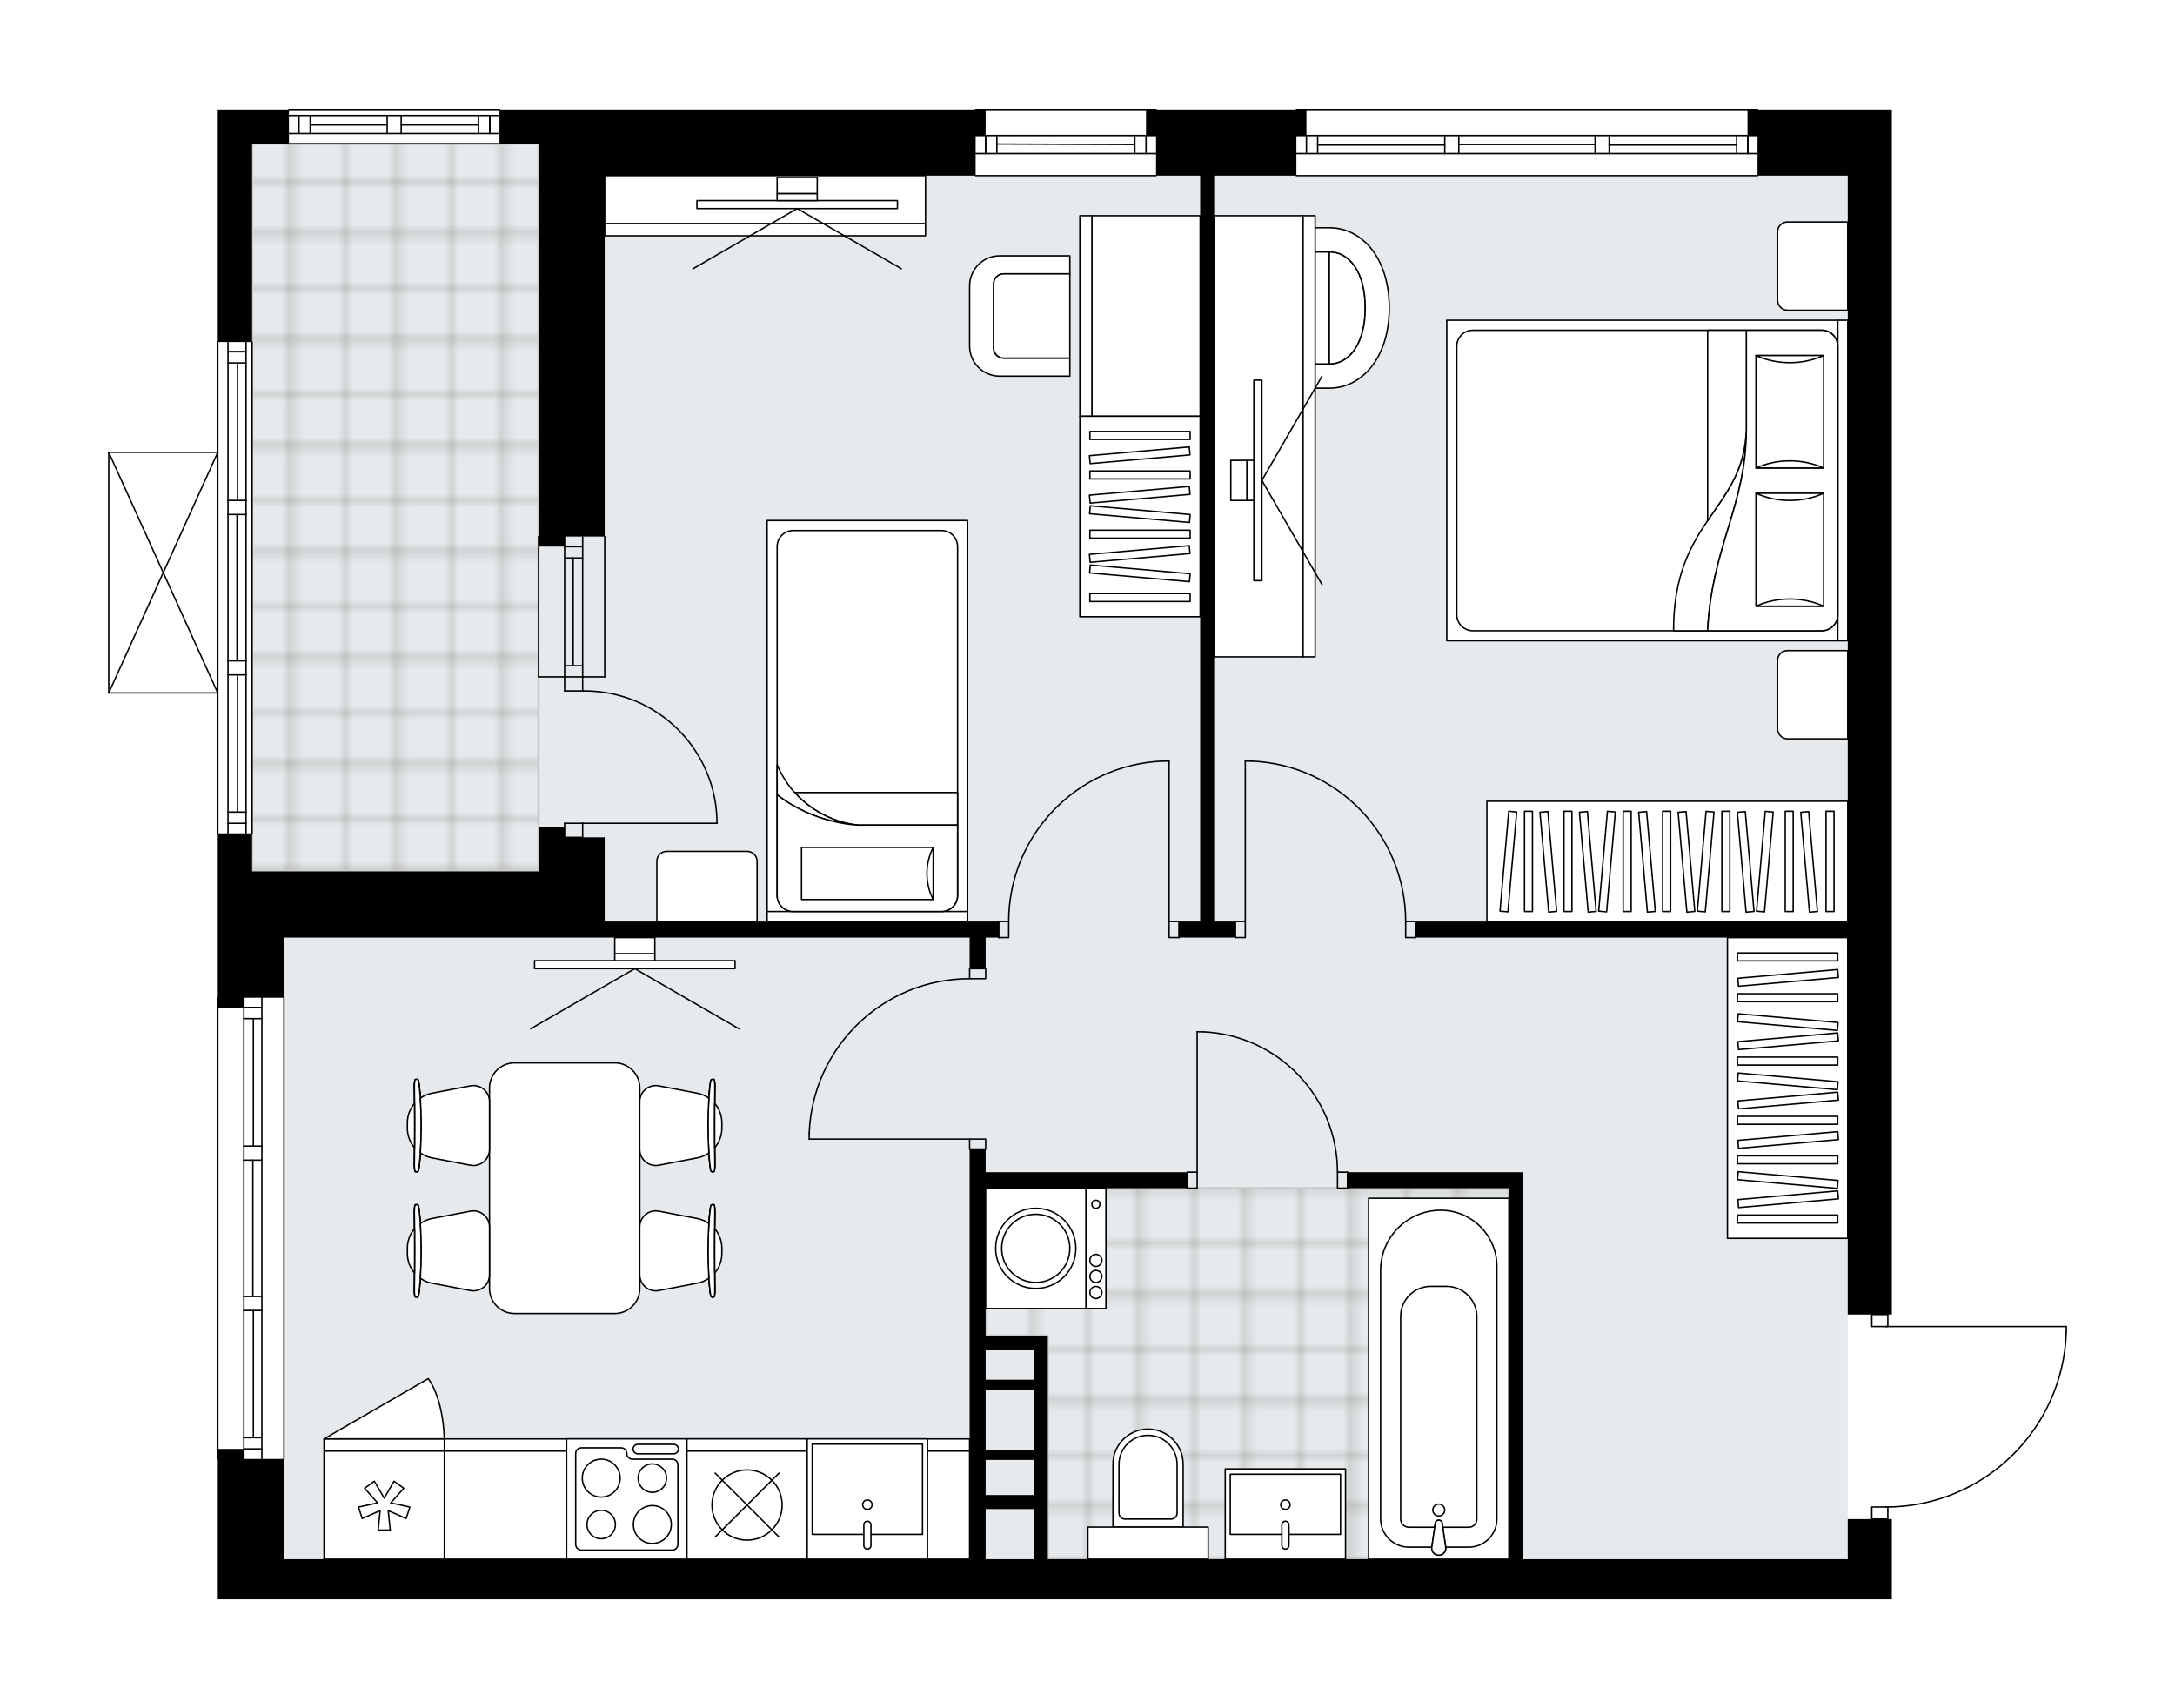 <svg xmlns="http://www.w3.org/2000/svg" xmlns:xlink="http://www.w3.org/1999/xlink" height="1570.42px" id="Layer_1" style="enable-background:new 0 0 2000 1570.42;" version="1.1" viewBox="0 0 2000 1570.42" width="2000px" x="0px" y="0px" xml:space="preserve">
<style type="text/css">
	.st0{fill:none;}
	.st1{opacity:0.25;fill:none;stroke:#12100B;stroke-width:0.4;stroke-miterlimit:10;}
	.st2{fill:#FFFFFF;}
	.st3{fill:#E7EAEC;}
	.st4{fill:url(#SVGID_1_);stroke:#C8C8C8;stroke-width:2;stroke-linecap:round;stroke-linejoin:round;stroke-miterlimit:10;}
	
		.st5{fill:url(#SVGID_00000022534399033408242380000008728866702738778264_);stroke:#C8C8C8;stroke-width:2;stroke-linecap:round;stroke-linejoin:round;stroke-miterlimit:10;}
	.st6{fill:none;stroke:#000000;stroke-width:1.3;stroke-linecap:round;stroke-linejoin:round;stroke-miterlimit:10;}
	.st7{fill:#FFFFFF;stroke:#000000;stroke-width:1.3;stroke-linecap:round;stroke-linejoin:round;stroke-miterlimit:10;}
	.st8{fill:none;stroke:#000000;stroke-width:1.3;stroke-linecap:round;stroke-linejoin:round;}
	.st9{fill:none;stroke:#000000;stroke-width:1.3;stroke-linecap:round;stroke-linejoin:round;stroke-dasharray:9.954,9.954;}
	.st10{font-family:'Arial-BoldMT';}
	.st11{font-size:96.626px;}
	.st12{font-size:81.761px;}
	.st13{font-family:'ArialMT';}
	.st14{font-size:40px;}
</style>
<pattern height="14.57" id="New_Pattern_Swatch_2" patternUnits="userSpaceOnUse" style="overflow:visible;" viewBox="7.49 -22.06 14.57 14.57" width="14.57" x="-2161.79" y="-3784.13">
	<g>
		<rect class="st0" height="14.57" width="14.57" x="7.49" y="-22.06" />
		<g>
			<rect class="st1" height="7.29" width="7.29" x="14.77" y="-7.49" />
		</g>
		<g>
			<rect class="st1" height="7.29" width="7.29" x="0.2" y="-7.49" />
		</g>
		<g>
			<rect class="st1" height="7.29" width="7.29" x="22.06" y="-14.77" />
		</g>
		<g>
			<rect class="st1" height="7.29" width="7.29" x="7.49" y="-14.77" />
			<rect class="st1" height="7.29" width="7.29" x="14.77" y="-22.06" />
		</g>
		<g>
			<rect class="st1" height="7.29" width="7.29" x="0.2" y="-22.06" />
		</g>
		<g>
			<rect class="st1" height="7.29" width="7.29" x="22.06" y="-29.35" />
		</g>
		<g>
			<rect class="st1" height="7.29" width="7.29" x="7.49" y="-29.35" />
		</g>
	</g>
</pattern>
<path class="st2" d="M1900.65,1219.69v4.83c0,0,0,0.01,0,0.01  c0,0,0,0,0,0.01c-1.29,43.56-19.22,84.28-50.49,114.64c-30.67,29.78-70.91,46.42-113.57,47.05v10.44h3.04v73.74h-40.56H1404.1  H851.03H556.06H261.09h-36.87h-23.97v-128.4c-0.36,0-0.65-0.29-0.65-0.65V917.35c0-0.36,0.29-0.65,0.65-0.65V801.2v-34.38  c-0.36,0-0.65-0.29-0.65-0.65v-128.4H100c-0.09,0-0.18-0.02-0.26-0.06c0,0,0,0-0.01,0c-0.02-0.01-0.04-0.03-0.06-0.04  c-0.05-0.03-0.1-0.06-0.14-0.1c-0.03-0.03-0.04-0.06-0.07-0.1c-0.02-0.04-0.05-0.07-0.07-0.11c-0.02-0.04-0.02-0.09-0.03-0.14  c-0.01-0.03-0.02-0.06-0.02-0.1V415.9c0-0.04,0.01-0.07,0.02-0.1c0.01-0.05,0.01-0.1,0.03-0.14c0.02-0.04,0.04-0.07,0.07-0.11  c0.02-0.03,0.04-0.07,0.07-0.1c0.04-0.04,0.09-0.07,0.14-0.1c0.02-0.01,0.04-0.03,0.06-0.04c0,0,0,0,0.01,0  c0.03-0.02,0.07-0.02,0.11-0.03c0.05-0.01,0.1-0.03,0.15-0.03c0,0,0,0,0,0h99.6V314.5c0-0.36,0.29-0.65,0.65-0.65v-213.2h31.53  h33.27c0-0.36,0.29-0.65,0.65-0.65h193.57c0.36,0,0.65,0.29,0.65,0.65h35.3h401.25c0-0.36,0.29-0.65,0.65-0.65h165.92  c0.36,0,0.65,0.29,0.65,0.65h127.75c0-0.36,0.29-0.65,0.65-0.65h424.02c0.36,0,0.65,0.29,0.65,0.65h122.87v23.97v36.87v294.97  v658.15v94.02h-3.04v10.41H1900C1900.36,1219.04,1900.65,1219.33,1900.65,1219.69z" id="background" />
<g id="floor">
	<polygon class="st3" points="1699.07,1433.55 1699.07,161.49 495.22,161.49 495.22,132.18 231.78,132.18 231.78,801.2    261.09,801.2 261.09,1433.55  " />
	<pattern id="SVGID_1_" patternTransform="matrix(6.504 0 0 6.504 31207.127 13608.837)" xlink:href="#New_Pattern_Swatch_2">
	</pattern>
	<polygon class="st4" points="231.78,801.2 231.78,132.17 495.22,132.17 495.22,801.2  " />
	
		<pattern id="SVGID_00000118380367357505473270000005672354819217053605_" patternTransform="matrix(6.504 0 0 6.504 31207.127 13608.837)" xlink:href="#New_Pattern_Swatch_2">
	</pattern>
	
		<polygon points="   1387.51,1092.49 906.34,1092.49 906.34,1227.99 963.49,1227.99 963.49,1433.55 1387.51,1433.55  " style="fill:url(#SVGID_00000118380367357505473270000005672354819217053605_);stroke:#C8C8C8;stroke-width:2;stroke-linecap:round;stroke-linejoin:round;stroke-miterlimit:10;" />
	<g id="LINE_00000090276340524406695440000017365158439171974553_">
		<line class="st6" x1="897.12" x2="1063.04" y1="100.65" y2="100.65" />
	</g>
	<g id="LINE_00000113315637239445439170000015494235512529990837_">
		<line class="st6" x1="1063.04" x2="897.12" y1="141.21" y2="141.21" />
	</g>
	<g id="LINE_00000158744060968018766190000005549236709685356199_">
		<line class="st6" x1="906.34" x2="906.34" y1="124.62" y2="141.21" />
	</g>
	<g id="LINE_00000068677258779705840730000007083920371147495814_">
		<line class="st6" x1="1053.82" x2="1053.82" y1="124.62" y2="141.21" />
	</g>
	<g id="LINE_00000062185113905582672450000010335120098344798899_">
		<line class="st6" x1="1063.04" x2="897.12" y1="124.62" y2="124.62" />
	</g>
	<g id="LINE_00000036239456568929569600000018267248646862378157_">
		<line class="st6" x1="1043.5" x2="916.66" y1="132.91" y2="132.45" />
	</g>
	<g id="LINE_00000160912719972602373060000000378916024292270001_">
		<line class="st6" x1="1043.5" x2="1043.5" y1="141.21" y2="124.62" />
	</g>
	<g id="LINE_00000043451529298458246140000004226541547672143782_">
		<line class="st6" x1="906.34" x2="906.34" y1="124.62" y2="141.21" />
	</g>
	<g id="LINE_00000059990322467434364510000006702593975816324016_">
		<line class="st6" x1="916.66" x2="916.66" y1="141.21" y2="124.62" />
	</g>
	<g id="LINE_00000017512844862205079730000005257791359994041271_">
		<line class="st6" x1="1063.04" x2="897.12" y1="161.49" y2="161.49" />
	</g>
	<g id="LINE_00000049942041642699510880000009081089387180181180_">
		<line class="st6" x1="231.78" x2="231.78" y1="314.5" y2="766.18" />
	</g>
	<g id="LINE_00000038406696110897163360000012122432341266431626_">
		<line class="st6" x1="226.25" x2="209.66" y1="323.39" y2="323.39" />
	</g>
	<g id="LINE_00000149360467131703604220000002101694051837758359_">
		<line class="st6" x1="226.25" x2="209.66" y1="756.96" y2="756.96" />
	</g>
	<g id="LINE_00000111882836809611196150000007830712978032084365_">
		<line class="st6" x1="218.41" x2="218.41" y1="460.14" y2="333.72" />
	</g>
	<g id="LINE_00000140731823144911434110000004300368438752270519_">
		<line class="st6" x1="218.41" x2="218.41" y1="746.63" y2="620.53" />
	</g>
	<g id="LINE_00000023255519893790462530000015853832616955111051_">
		<line class="st6" x1="209.66" x2="226.25" y1="746.63" y2="746.63" />
	</g>
	<g id="LINE_00000096041636834566913380000012239644441989044390_">
		<line class="st6" x1="226.25" x2="209.66" y1="323.39" y2="323.39" />
	</g>
	<g id="LINE_00000076564807017446641740000017241420703041807533_">
		<line class="st6" x1="209.66" x2="226.25" y1="333.72" y2="333.72" />
	</g>
	<g id="LINE_00000005962174908211000750000015545334734651612041_">
		<line class="st6" x1="226.25" x2="209.66" y1="473.05" y2="473.05" />
	</g>
	<g id="LINE_00000055701920460081232630000018040917729502525080_">
		<line class="st6" x1="209.66" x2="209.66" y1="473.05" y2="460.14" />
	</g>
	<g id="LINE_00000130637158235827288430000013381149491187905195_">
		<line class="st6" x1="209.66" x2="226.25" y1="460.14" y2="460.14" />
	</g>
	<g id="LINE_00000072268408472973178170000001398924421686089103_">
		<line class="st6" x1="226.25" x2="226.25" y1="460.14" y2="473.05" />
	</g>
	<g id="LINE_00000107557149099862880710000003832334082153197700_">
		<line class="st6" x1="200.25" x2="200.25" y1="766.18" y2="314.5" />
	</g>
	<g id="LINE_00000168809042238043604890000015428613668219132051_">
		<line class="st6" x1="226.25" x2="209.66" y1="620.53" y2="620.53" />
	</g>
	<g id="LINE_00000116212561271568536140000001398197041425997741_">
		<line class="st6" x1="209.66" x2="209.66" y1="620.53" y2="607.63" />
	</g>
	<g id="LINE_00000003809439610724160750000011652351773950496436_">
		<line class="st6" x1="209.66" x2="226.25" y1="607.63" y2="607.63" />
	</g>
	<g id="LINE_00000048478659525248394700000009724435044745145255_">
		<line class="st6" x1="226.25" x2="226.25" y1="607.63" y2="620.53" />
	</g>
	<g id="LINE_00000105406253678064699170000008381807424756102299_">
		<line class="st6" x1="217.95" x2="217.95" y1="607.63" y2="473.05" />
	</g>
	<g id="LWPOLYLINE_00000111166904058781769570000017882644170366279827_">
		<line class="st6" x1="226.25" x2="226.25" y1="620.53" y2="766.18" />
	</g>
	<g id="LWPOLYLINE_00000021824541108347289580000014611316724557397164_">
		<line class="st6" x1="226.25" x2="226.25" y1="607.63" y2="473.05" />
	</g>
	<g id="LWPOLYLINE_00000010307456090021356240000011751613020769543836_">
		<line class="st6" x1="226.25" x2="226.25" y1="460.14" y2="314.5" />
	</g>
	<g id="LWPOLYLINE_00000165938170298374907140000014198156882964827556_">
		<line class="st6" x1="209.66" x2="209.66" y1="620.53" y2="766.18" />
	</g>
	<g id="LWPOLYLINE_00000056422697144156278800000009991817583344705174_">
		<line class="st6" x1="209.66" x2="209.66" y1="607.63" y2="473.05" />
	</g>
	<g id="LWPOLYLINE_00000153692004175021164840000017609493062540238762_">
		<line class="st6" x1="209.66" x2="209.66" y1="460.14" y2="314.5" />
	</g>
	<g id="LINE_00000172415946722652500000000013474764612236602290_">
		<line class="st6" x1="535.78" x2="535.78" y1="622.38" y2="493.33" />
	</g>
	<g id="LINE_00000140009625803677269240000016961385232355873720_">
		<line class="st6" x1="519.19" x2="519.19" y1="622.38" y2="493.33" />
	</g>
	<g id="LINE_00000134936558278785399020000011481480912319914115_">
		<line class="st6" x1="527.03" x2="527.03" y1="612.05" y2="513" />
	</g>
	<g id="LINE_00000066490358250995608310000007455650633512905140_">
		<line class="st6" x1="535.78" x2="519.19" y1="502.68" y2="502.68" />
	</g>
	<g id="LINE_00000057863830279685271100000008227665311610876846_">
		<line class="st6" x1="535.78" x2="519.19" y1="612.05" y2="612.05" />
	</g>
	<g id="LINE_00000130607509396641885590000012968482546756889730_">
		<line class="st6" x1="556.06" x2="556.06" y1="622.38" y2="493.33" />
	</g>
	<g id="LINE_00000052801131693388966010000015605999380814881447_">
		<line class="st6" x1="495.22" x2="495.22" y1="493.33" y2="622.38" />
	</g>
	<g id="LINE_00000005225478548993906450000012844267429026611891_">
		<line class="st6" x1="535.79" x2="519.2" y1="513" y2="513" />
	</g>
	<g id="LINE_00000129194756016580084730000012923782641544578983_">
		<line class="st6" x1="556.06" x2="495.22" y1="622.38" y2="622.38" />
	</g>
	<g id="LINE_00000124841258265235693090000000933546153680658331_">
		<line class="st6" x1="459.27" x2="265.7" y1="132.18" y2="132.18" />
	</g>
	<g id="LINE_00000055680611051137583280000015234149009411470493_">
		<line class="st6" x1="265.7" x2="356.03" y1="106.18" y2="106.18" />
	</g>
	<g id="LINE_00000070834712897938063820000015475824001046886312_">
		<line class="st6" x1="368.94" x2="459.27" y1="106.18" y2="106.18" />
	</g>
	<g id="LINE_00000170981715165333242880000001173080794392683681_">
		<line class="st6" x1="450.39" x2="450.39" y1="122.77" y2="106.18" />
	</g>
	<g id="LINE_00000105402949756418072620000010823308123130664599_">
		<line class="st6" x1="274.92" x2="274.92" y1="122.77" y2="106.18" />
	</g>
	<g id="LINE_00000029044204342127329320000015390697946567328435_">
		<line class="st6" x1="265.7" x2="356.03" y1="122.77" y2="122.77" />
	</g>
	<g id="LINE_00000060733336270643398140000017479309519710652322_">
		<line class="st6" x1="368.94" x2="459.27" y1="122.77" y2="122.77" />
	</g>
	<g id="LINE_00000065788158068355188670000010834523952219914921_">
		<line class="st6" x1="368.94" x2="440.06" y1="114.94" y2="114.94" />
	</g>
	<g id="LINE_00000101813880489859533230000016309617558208037784_">
		<line class="st6" x1="285.24" x2="356.03" y1="114.94" y2="114.94" />
	</g>
	<g id="LINE_00000101818498026588066560000013399414148741990309_">
		<line class="st6" x1="285.24" x2="285.24" y1="106.18" y2="122.77" />
	</g>
	<g id="LINE_00000036218870223131189350000015696288658454587299_">
		<line class="st6" x1="450.39" x2="450.39" y1="122.77" y2="106.18" />
	</g>
	<g id="LINE_00000060726489775237176940000004824163395519839386_">
		<line class="st6" x1="440.06" x2="440.06" y1="106.18" y2="122.77" />
	</g>
	<g id="LINE_00000063608494227306545400000017927136141240241037_">
		<line class="st6" x1="356.03" x2="356.03" y1="122.77" y2="106.18" />
	</g>
	<g id="LINE_00000010290277179829010920000005754013346166982075_">
		<line class="st6" x1="356.03" x2="368.94" y1="106.18" y2="106.18" />
	</g>
	<g id="LINE_00000040573734077156853040000000145822409278886790_">
		<line class="st6" x1="368.94" x2="368.94" y1="106.18" y2="122.77" />
	</g>
	<g id="LINE_00000016044567401645436040000004587752493817009085_">
		<line class="st6" x1="368.94" x2="356.03" y1="122.77" y2="122.77" />
	</g>
	<g id="LINE_00000004518971939176467900000010177328918411769219_">
		<line class="st6" x1="265.7" x2="459.27" y1="100.65" y2="100.65" />
	</g>
	<g id="LINE_00000139276224427313680800000008479915039238018225_">
		<line class="st6" x1="261.09" x2="261.09" y1="917.35" y2="1341.37" />
	</g>
	<g id="LINE_00000036244389763155336300000015711550524166020790_">
		<line class="st6" x1="240.81" x2="224.22" y1="926.24" y2="926.24" />
	</g>
	<g id="LINE_00000009561657745455334940000014669068335370044065_">
		<line class="st6" x1="240.81" x2="224.22" y1="1332.15" y2="1332.15" />
	</g>
	<g id="LINE_00000093139965505856733640000007161651250324351148_">
		<line class="st6" x1="232.98" x2="232.98" y1="1053.77" y2="936.56" />
	</g>
	<g id="LINE_00000003822759671786997060000009828782853575129267_">
		<line class="st6" x1="232.98" x2="232.98" y1="1321.83" y2="1204.94" />
	</g>
	<g id="LINE_00000083060093031802673400000017718392758377525951_">
		<line class="st6" x1="224.22" x2="240.81" y1="1321.83" y2="1321.83" />
	</g>
	<g id="LINE_00000175292221033667156210000017033622426582278540_">
		<line class="st6" x1="240.81" x2="224.22" y1="926.24" y2="926.24" />
	</g>
	<g id="LINE_00000076563894047423940820000011109428641248840352_">
		<line class="st6" x1="224.22" x2="240.81" y1="936.56" y2="936.56" />
	</g>
	<g id="LINE_00000133508616145136461430000013076393228214397835_">
		<line class="st6" x1="240.81" x2="224.22" y1="1066.68" y2="1066.68" />
	</g>
	<g id="LINE_00000117638618415456941080000002061356010737728656_">
		<line class="st6" x1="224.22" x2="224.22" y1="1066.68" y2="1053.77" />
	</g>
	<g id="LINE_00000140731219738716748680000013521177938186736559_">
		<line class="st6" x1="224.22" x2="240.81" y1="1053.77" y2="1053.77" />
	</g>
	<g id="LINE_00000052087072793311693910000001831080083830829978_">
		<line class="st6" x1="240.81" x2="240.81" y1="1053.77" y2="1066.68" />
	</g>
	<g id="LINE_00000012455814885865468970000004849355684839783581_">
		<line class="st6" x1="200.25" x2="200.25" y1="1341.37" y2="917.35" />
	</g>
	<g id="LINE_00000114071117990947445150000014413709811570199176_">
		<line class="st6" x1="240.81" x2="224.22" y1="1204.94" y2="1204.94" />
	</g>
	<g id="LINE_00000160168500274770216990000000380622065242540206_">
		<line class="st6" x1="224.22" x2="224.22" y1="1204.94" y2="1192.04" />
	</g>
	<g id="LINE_00000023996442933075940810000006470767365115298745_">
		<line class="st6" x1="224.22" x2="240.81" y1="1192.04" y2="1192.04" />
	</g>
	<g id="LINE_00000035525080179877161620000008768898457067822479_">
		<line class="st6" x1="240.81" x2="240.81" y1="1192.04" y2="1204.94" />
	</g>
	<g id="LINE_00000061455211133608037180000007003253695003890598_">
		<line class="st6" x1="232.52" x2="232.52" y1="1192.04" y2="1066.68" />
	</g>
	<g id="LWPOLYLINE_00000098935557231784263370000007155738826640003202_">
		<line class="st6" x1="240.81" x2="240.81" y1="1204.94" y2="1341.37" />
	</g>
	<g id="LWPOLYLINE_00000078724405476951963220000011162104099892062390_">
		<line class="st6" x1="240.81" x2="240.81" y1="1192.04" y2="1066.68" />
	</g>
	<g id="LWPOLYLINE_00000144335004985818832010000010158309529638696075_">
		<line class="st6" x1="240.81" x2="240.81" y1="1053.77" y2="917.35" />
	</g>
	<g id="LWPOLYLINE_00000031174292896099520550000016511236518680618675_">
		<line class="st6" x1="224.22" x2="224.22" y1="1204.94" y2="1341.37" />
	</g>
	<g id="LWPOLYLINE_00000116195367074883368880000017171756562611277998_">
		<line class="st6" x1="224.22" x2="224.22" y1="1192.04" y2="1066.68" />
	</g>
	<g id="LWPOLYLINE_00000095312466917679810460000013031528044541870721_">
		<line class="st6" x1="224.22" x2="224.22" y1="1053.77" y2="917.35" />
	</g>
	<g id="LINE_00000128454938050088861370000000574168626807571895_">
		<line class="st6" x1="1616.11" x2="1192.09" y1="161.49" y2="161.49" />
	</g>
	<g id="LINE_00000153705851792960537330000000082459182151191441_">
		<line class="st6" x1="1607.22" x2="1607.22" y1="141.21" y2="124.62" />
	</g>
	<g id="LINE_00000149341642325884842800000001400493457828362161_">
		<line class="st6" x1="1201.31" x2="1201.31" y1="141.21" y2="124.62" />
	</g>
	<g id="LINE_00000011744151715868734050000015455012188337093566_">
		<line class="st6" x1="1479.69" x2="1596.9" y1="133.37" y2="133.37" />
	</g>
	<g id="LINE_00000089559686376531120270000004039643768917451954_">
		<line class="st6" x1="1211.63" x2="1328.51" y1="133.37" y2="133.37" />
	</g>
	<g id="LINE_00000019643946877546086970000000937010246122482310_">
		<line class="st6" x1="1211.63" x2="1211.63" y1="124.62" y2="141.21" />
	</g>
	<g id="LINE_00000024681148711744030920000003565828096222115726_">
		<line class="st6" x1="1607.22" x2="1607.22" y1="141.21" y2="124.62" />
	</g>
	<g id="LINE_00000114789162055557064800000015473799989480838810_">
		<line class="st6" x1="1596.9" x2="1596.9" y1="124.62" y2="141.21" />
	</g>
	<g id="LINE_00000001665012263383407510000005834711314898539191_">
		<line class="st6" x1="1466.78" x2="1466.78" y1="141.21" y2="124.62" />
	</g>
	<g id="LINE_00000052791681668336868100000001375547194855683235_">
		<line class="st6" x1="1466.78" x2="1479.69" y1="124.62" y2="124.62" />
	</g>
	<g id="LINE_00000170257092528446934860000003440118098941110683_">
		<line class="st6" x1="1479.69" x2="1479.69" y1="124.62" y2="141.21" />
	</g>
	<g id="LINE_00000126282671830712417450000001629838623388356287_">
		<line class="st6" x1="1479.69" x2="1466.78" y1="141.21" y2="141.21" />
	</g>
	<g id="LINE_00000016770293446196500090000010652229146180716939_">
		<line class="st6" x1="1192.09" x2="1616.11" y1="100.65" y2="100.65" />
	</g>
	<g id="LINE_00000009560344709647655500000007223541612858888837_">
		<line class="st6" x1="1328.51" x2="1328.51" y1="141.21" y2="124.62" />
	</g>
	<g id="LINE_00000101065713512128343210000011538334492567516296_">
		<line class="st6" x1="1328.51" x2="1341.42" y1="124.62" y2="124.62" />
	</g>
	<g id="LINE_00000008842724824374803450000013705458792606647221_">
		<line class="st6" x1="1341.42" x2="1341.42" y1="124.62" y2="141.21" />
	</g>
	<g id="LINE_00000002343191596552087330000007029885240669749416_">
		<line class="st6" x1="1341.42" x2="1328.51" y1="141.21" y2="141.21" />
	</g>
	<g id="LINE_00000035529145581871498860000000068311730264132010_">
		<line class="st6" x1="1341.42" x2="1466.78" y1="132.91" y2="132.91" />
	</g>
	<g id="LWPOLYLINE_00000053510588026278609920000003528311532499503286_">
		<line class="st6" x1="1328.51" x2="1192.09" y1="141.21" y2="141.21" />
	</g>
	<g id="LWPOLYLINE_00000025424926264444370610000008152076723972162213_">
		<line class="st6" x1="1341.42" x2="1466.78" y1="141.21" y2="141.21" />
	</g>
	<g id="LWPOLYLINE_00000161590007600940955150000015607806185548791968_">
		<line class="st6" x1="1479.69" x2="1616.11" y1="141.21" y2="141.21" />
	</g>
	<g id="LWPOLYLINE_00000106866250328567076410000009097350636221094549_">
		<line class="st6" x1="1328.51" x2="1192.09" y1="124.62" y2="124.62" />
	</g>
	<g id="LWPOLYLINE_00000165212646924657148170000011008912559568290945_">
		<line class="st6" x1="1341.42" x2="1466.78" y1="124.62" y2="124.62" />
	</g>
	<g id="LWPOLYLINE_00000153707014360073285850000012374566665178176952_">
		<line class="st6" x1="1479.69" x2="1616.11" y1="124.62" y2="124.62" />
	</g>
	<g id="LWPOLYLINE_00000009575971824669494970000010090163171018495633_">
		<rect class="st6" height="11.06" width="14.75" x="1721.19" y="1385.61" />
	</g>
	<g id="LWPOLYLINE_00000126282864532692888350000001125983411607472022_">
		<rect class="st6" height="11.06" width="14.75" x="1721.19" y="1208.63" />
	</g>
	<g id="LWPOLYLINE_00000081626906868432181500000012030465053925918385_">
		<path class="st6" d="M1900,1224.53c-2.66,89.72-76.16,161.08-165.92,161.09" />
	</g>
	<g id="LINE_00000042729183888574919740000008225225432074640565_">
		<line class="st6" x1="1734.08" x2="1900" y1="1219.69" y2="1219.69" />
	</g>
	<g id="LINE_00000164497569228433472620000002160104959878970274_">
		<line class="st6" x1="1900" x2="1900" y1="1219.69" y2="1224.53" />
	</g>
	<g id="LWPOLYLINE_00000012473140908173358430000010085184124619062426_">
		<rect class="st6" height="14.75" width="9.22" x="1091.62" y="1077.74" />
	</g>
	<g id="LWPOLYLINE_00000074403656801510237780000008666864063308395415_">
		<rect class="st6" height="14.75" width="9.22" x="1229.88" y="1077.74" />
	</g>
	<g id="LINE_00000099628277366302360620000006794992117694446010_">
		<line class="st6" x1="1091.62" x2="1091.62" y1="1077.74" y2="1092.49" />
	</g>
	<g id="LINE_00000134224650144285195950000008934599871889929859_">
		<line class="st6" x1="1239.1" x2="1239.1" y1="1077.74" y2="1092.49" />
	</g>
	<g id="LINE_00000087393657785773580180000005153554076504546705_">
		<line class="st6" x1="1100.83" x2="1100.83" y1="1077.74" y2="948.69" />
	</g>
	<g id="ARC_00000173137396842047589460000002833519688627037840_">
		<path class="st6" d="M1106.36,948.69c69.05,3.07,123.47,59.93,123.52,129.05" />
	</g>
	<g id="LINE_00000072996581822075210120000007962253744178312080_">
		<line class="st6" x1="1100.83" x2="1106.36" y1="948.69" y2="948.69" />
	</g>
	<g id="LWPOLYLINE_00000123426993919446990210000009501821200013624481_">
		<rect class="st6" height="14.75" width="9.22" x="1135.86" y="847.29" />
	</g>
	<g id="LWPOLYLINE_00000058588114291384953780000014962555511047445667_">
		<rect class="st6" height="14.75" width="9.22" x="1292.56" y="847.29" />
	</g>
	<g id="LINE_00000015317707081272481150000015849373892190709650_">
		<line class="st6" x1="1135.86" x2="1135.86" y1="847.29" y2="862.04" />
	</g>
	<g id="LINE_00000116944210936674568620000009839080700894329772_">
		<line class="st6" x1="1301.78" x2="1301.78" y1="847.29" y2="862.04" />
	</g>
	<g id="LINE_00000165194216618149025470000016873305177559237563_">
		<line class="st6" x1="1145.08" x2="1145.08" y1="847.29" y2="699.81" />
	</g>
	<g id="LINE_00000154386973674871084050000008574070253089910949_">
		<line class="st6" x1="1150.61" x2="1145.08" y1="699.81" y2="699.81" />
	</g>
	<g id="ARC_00000135650934157360801480000016695591128295696780_">
		<path class="st6" d="M1150.61,699.81c79.24,3.07,141.91,68.18,141.95,147.49" />
	</g>
	<g id="LWPOLYLINE_00000168832781257179197750000003444391172238043544_">
		<rect class="st6" height="14.75" width="9.22" x="1075.02" y="847.29" />
	</g>
	<g id="LWPOLYLINE_00000124868653207204563240000006512531966685049505_">
		<rect class="st6" height="14.75" width="9.22" x="918.32" y="847.29" />
	</g>
	<g id="LINE_00000008145681339979641920000013164228377527525016_">
		<line class="st6" x1="1084.24" x2="1084.24" y1="847.29" y2="862.04" />
	</g>
	<g id="LINE_00000018217563841930452250000008139865743499357878_">
		<line class="st6" x1="918.32" x2="918.32" y1="847.29" y2="862.04" />
	</g>
	<g id="LINE_00000041253423679850918390000004964322350567293080_">
		<line class="st6" x1="1075.02" x2="1075.02" y1="847.29" y2="699.81" />
	</g>
	<g id="LINE_00000091721852533094199690000013330579154934119318_">
		<line class="st6" x1="1069.49" x2="1075.02" y1="699.81" y2="699.81" />
	</g>
	<g id="ARC_00000031890302441770959150000002678551612586529465_">
		<path class="st6" d="M927.54,847.29c0.04-79.3,62.71-144.42,141.95-147.49" />
	</g>
	<g id="LWPOLYLINE_00000116913470702971845660000016952577934744771978_">
		<rect class="st6" height="9.22" width="14.75" x="891.59" y="1047.32" />
	</g>
	<g id="LWPOLYLINE_00000066473650980117030640000013371434739290626462_">
		<rect class="st6" height="9.22" width="14.75" x="891.59" y="890.62" />
	</g>
	<g id="LINE_00000117642389969888419570000014869693888600625315_">
		<line class="st6" x1="891.59" x2="906.34" y1="1056.54" y2="1056.54" />
	</g>
	<g id="LINE_00000171695641863770460380000007542767763418074251_">
		<line class="st6" x1="891.59" x2="906.34" y1="890.62" y2="890.62" />
	</g>
	<g id="LINE_00000145776034806828120250000008479247767639358104_">
		<line class="st6" x1="891.59" x2="744.1" y1="1047.32" y2="1047.32" />
	</g>
	<g id="LINE_00000036972658287688719880000017725356543571403435_">
		<line class="st6" x1="744.1" x2="744.1" y1="1041.79" y2="1047.32" />
	</g>
	<g id="ARC_00000166668990253033668960000016406048181726349969_">
		<path class="st6" d="M744.1,1041.79c3.07-79.24,68.18-141.91,147.49-141.95" />
	</g>
	<g id="ARC_00000078737289791441426690000009043749123110443141_">
		<path class="st6" d="M535.78,635.28c0.6-0.01,1.21-0.01,1.81-0.01c67.21-0.01,121.7,54.48,121.71,121.69" />
	</g>
	<g id="LINE_00000162315585204310289970000004657363450094274476_">
		<line class="st6" x1="535.78" x2="659.3" y1="756.96" y2="756.96" />
	</g>
	<g id="LINE_00000007392187883360509600000015876088363600678553_">
		<line class="st6" x1="535.78" x2="535.78" y1="622.38" y2="635.28" />
	</g>
	<g id="LINE_00000021801595030276186090000006100968768277458846_">
		<line class="st6" x1="535.78" x2="519.19" y1="635.28" y2="635.28" />
	</g>
	<g id="LINE_00000062154462398560914430000000262751917770104470_">
		<line class="st6" x1="519.19" x2="519.19" y1="635.28" y2="622.38" />
	</g>
	<g id="LINE_00000066473853321023110100000015794956327361404042_">
		<line class="st6" x1="519.19" x2="519.19" y1="769.86" y2="756.96" />
	</g>
	<g id="LINE_00000023974695115649989110000016941521839218953874_">
		<line class="st6" x1="519.19" x2="535.78" y1="756.96" y2="756.96" />
	</g>
	<g id="LINE_00000139991312993327274520000013170911257438571926_">
		<line class="st6" x1="535.78" x2="535.78" y1="756.96" y2="769.86" />
	</g>
	<g id="LINE_00000093857033904151739140000002915529207755528320_">
		<line class="st6" x1="519.19" x2="535.78" y1="769.86" y2="769.86" />
	</g>
	<g id="LINE_00000160870460102215758740000004105421445886456497_">
		<line class="st6" x1="100" x2="100" y1="637.13" y2="415.9" />
	</g>
	<g id="LINE_00000008111480513433305680000000819740712499203002_">
		<line class="st6" x1="100" x2="200.25" y1="415.9" y2="415.9" />
	</g>
	<g id="LINE_00000065066268001102706480000010666132541212024991_">
		<line class="st6" x1="200.25" x2="100" y1="637.13" y2="637.13" />
	</g>
	<g id="LWPOLYLINE_00000047022874065064315460000014297604661873436042_">
		<line class="st6" x1="200.25" x2="100" y1="415.9" y2="637.13" />
	</g>
	<g id="LWPOLYLINE_00000077310126848214760260000000632510284247040424_">
		<line class="st6" x1="200.25" x2="100" y1="637.13" y2="415.9" />
	</g>
	<polygon points="224.22,917.35 261.09,917.35 261.09,862.04 556.06,862.04 891.59,862.04 891.59,890.62 906.34,890.62    906.34,862.04 918.32,862.04 918.32,847.29 556.06,847.29 556.06,801.2 556.06,769.86 519.19,769.86 519.19,760.65 495.22,760.65    495.22,769.86 495.22,801.2 261.09,801.2 231.78,801.2 231.78,766.18 200.25,766.18 200.25,801.2 200.25,926.57 224.22,926.57  " />
	<polygon points="231.78,132.17 265.7,132.17 265.7,100.65 231.78,100.65 200.25,100.65 200.25,314.5 231.78,314.5  " />
	<polygon points="495.22,161.49 495.22,493.33 495.22,502.55 519.19,502.55 519.19,493.33 556.06,493.33 556.06,161.49    851.03,161.49 897.12,161.49 897.12,124.62 906.34,124.62 906.34,100.65 495.22,100.65 459.27,100.65 459.27,132.17 495.22,132.17     " />
	<polygon points="1063.04,161.49 1103.6,161.49 1103.6,847.29 1084.24,847.29 1084.24,862.04 1135.86,862.04 1135.86,847.29    1116.5,847.29 1116.5,161.49 1192.09,161.49 1192.09,124.62 1201.31,124.62 1201.31,100.65 1053.82,100.65 1053.82,124.62    1063.04,124.62  " />
	<polygon points="1606.89,124.62 1616.11,124.62 1616.11,161.49 1699.07,161.49 1699.07,456.46 1699.07,847.29 1301.78,847.29    1301.78,862.04 1699.07,862.04 1699.07,1114.61 1699.07,1208.63 1739.63,1208.63 1739.63,1114.61 1739.63,456.46 1739.63,161.49    1739.63,124.62 1739.63,100.65 1606.89,100.65  " />
	<path d="M1699.07,1433.55H1404.1h-3.69v-355.81h-12.91H1239.1v14.75h148.41v341.06H963.49v-58.99v-146.56h-12.9h-44.25v-135.5   h185.28v-14.75H906.34v-21.2h-14.75v377.01h-40.56H556.06H261.09v-92.18h-36.87v-9.22h-23.97v138.27h23.97h36.87h294.97h294.97   h553.07h294.97h40.56v-73.74h-40.56V1433.55z M906.34,1240.89h44.25v27.65h-44.25V1240.89z M906.34,1277.77h44.25v55.31h-44.25   V1277.77z M906.34,1342.29h44.25v32.26h-44.25V1342.29z M906.34,1433.55v-46.09h44.25v46.09H906.34z" />
</g>
<g id="mebel">
	<g>
		<path class="st7" d="M1634.54,213.14V276c0,5.09,4.13,9.22,9.22,9.22h55.31V204.1h-55.48    C1638.59,204.1,1634.54,208.15,1634.54,213.14z" />
		<path class="st7" d="M1634.54,607.25v62.85c0,5.09,4.13,9.22,9.22,9.22h55.31V598.2h-55.48    C1638.59,598.2,1634.54,602.25,1634.54,607.25z" />
		<g>
			
				<rect class="st7" height="9.22" transform="matrix(-1.836970e-16 1 -1 -1.836970e-16 2136.252 -1252.669)" width="294.72" x="1547.1" y="437.18" />
			
				<rect class="st7" height="359.49" transform="matrix(-1.836970e-16 1 -1 -1.836970e-16 1951.896 -1068.313)" width="294.72" x="1362.75" y="262.04" />
			<path class="st7" d="M1689.85,318.4v246.79c0,8.15-6.6,14.75-14.75,14.75h-320.78c-8.15,0-14.75-6.6-14.75-14.75V318.4     c0-8.15,6.6-14.75,14.75-14.75h320.78C1683.25,303.65,1689.85,310.25,1689.85,318.4z" />
			<path class="st7" d="M1570.24,579.93c3.77-77.08,35.54-115.28,35.56-184.69c-2.51,74.27-67.05,82.2-66.91,184.69L1570.24,579.93z     " />
			<g>
				<path class="st7" d="M1570.24,579.93c3.77-77.08,35.54-115.28,35.56-184.69l0-91.59h69.3c8.15,0,14.75,6.6,14.75,14.75v246.79      c0,8.15-6.6,14.75-14.75,14.75L1570.24,579.93L1570.24,579.93z" />
			</g>
			
				<rect class="st7" height="62.25" transform="matrix(-1.836970e-16 1 -1 -1.836970e-16 2024.383 -1267.201)" width="103.42" x="1594.08" y="347.46" />
			<path class="st7" d="M1614.67,430.3c19.55-8.76,42.7-8.76,62.25,0H1614.67z" />
			<path class="st7" d="M1676.92,326.88c-19.55,8.76-42.7,8.76-62.25,0H1676.92z" />
			
				<rect class="st7" height="62.25" transform="matrix(-1.836970e-16 1 -1 -1.836970e-16 2151.235 -1140.349)" width="103.82" x="1593.88" y="474.32" />
			<path class="st7" d="M1614.67,557.35c19.55-8.79,42.7-8.79,62.25,0H1614.67z" />
			<path class="st7" d="M1676.92,453.53c-19.55,8.79-42.7,8.79-62.25,0H1676.92z" />
			<g>
				<path class="st7" d="M1605.8,395.24v-91.59h-35.56v175C1587.02,453.86,1604.52,433.22,1605.8,395.24z" />
			</g>
		</g>
	</g>
	<g>
		<rect class="st7" height="368.71" width="184.36" x="705.39" y="478.58" />
		<path class="st7" d="M865.78,838.08H729.36c-8.15,0-14.75-6.6-14.75-14.75V502.55c0-8.15,6.6-14.75,14.75-14.75h136.42    c8.15,0,14.75,6.6,14.75,14.75v320.77C880.53,831.47,873.92,838.08,865.78,838.08z" />
		<rect class="st7" height="9.22" width="184.36" x="705.39" y="838.08" />
		<path class="st7" d="M730.75,728.67h149.78v29.93H788.8C771.52,757.04,748.1,748.13,730.75,728.67L730.75,728.67z" />
		<path class="st7" d="M714.61,730.7c34.01,26.91,74.2,27.91,74.2,27.91c-17.29-1.57-40.7-10.48-58.06-29.93    c0,0-9.35-9.43-16.14-25.48V730.7z" />
		<g>
			<path class="st7" d="M880.53,758.61H788.8c0,0-40.19-1-74.2-27.91v92.62c0,8.15,6.6,14.75,14.75,14.75h136.42     c8.15,0,14.75-6.6,14.75-14.75V758.61z" />
		</g>
		<path class="st7" d="M613.04,782.77h73.92c5.09,0,9.22,4.13,9.22,9.22v55.31h-92.18v-55.48    C603.99,786.82,608.04,782.77,613.04,782.77z" />
		<rect class="st7" height="47.9" width="121.07" x="737.03" y="779.14" />
		<path class="st7" d="M858.1,779.14c-7.67,15.04-7.67,32.85,0,47.9V779.14z" />
	</g>
	<g>
		<g>
			<g>
				<g>
					<path class="st7" d="M983.77,329.25h-60.84c-5.09,0-9.22-4.13-9.22-9.22v-58.99c0-5.09,4.13-9.22,9.22-9.22h60.84v-16.59       h-64.55c-15.26,0-27.63,12.37-27.63,27.63v55.35c0,15.26,12.37,27.63,27.63,27.63h64.55V329.25z" />
				</g>
				<path class="st7" d="M913.71,261.04v58.99c0,5.09,4.13,9.22,9.22,9.22h60.84v-77.43h-60.84      C917.84,251.82,913.71,255.95,913.71,261.04z" />
			</g>
		</g>
		<g>
			
				<rect class="st7" height="99.55" transform="matrix(-2.166438e-10 1 -1 -2.166438e-10 1344.359 -763.287)" width="184.36" x="961.64" y="240.76" />
			
				<rect class="st7" height="11.06" transform="matrix(-2.166438e-10 1 -1 -2.166438e-10 1289.052 -707.98)" width="184.36" x="906.34" y="285.01" />
		</g>
	</g>
	<g>
		
			<rect class="st7" height="276.53" transform="matrix(-1 -1.439388e-10 1.439388e-10 -1 3287.525 2000.618)" width="110.61" x="1588.46" y="862.04" />
		<g>
			
				<rect class="st7" height="7.33" transform="matrix(-1 -1.350556e-10 1.350556e-10 -1 3287.525 2241.612)" width="92.18" x="1597.67" y="1117.14" />
			
				<rect class="st7" height="7.33" transform="matrix(-1 -1.353909e-10 1.353909e-10 -1 3287.525 2132.72)" width="92.18" x="1597.67" y="1062.7" />
			
				<rect class="st7" height="7.33" transform="matrix(-1 -1.340689e-10 1.340689e-10 -1 3287.525 2060.125)" width="92.18" x="1597.67" y="1026.4" />
			
				<rect class="st7" height="7.33" transform="matrix(-1 -1.347399e-10 1.347399e-10 -1 3287.525 1951.233)" width="92.18" x="1597.67" y="971.95" />
			
				<rect class="st7" height="7.33" transform="matrix(-0.996 -0.087 0.087 -0.996 3186.749 2308.153)" width="92.18" x="1597.67" y="1080.85" />
			
				<rect class="st7" height="7.33" transform="matrix(-0.996 -0.087 0.087 -0.996 3194.658 2127.012)" width="92.18" x="1597.67" y="990.1" />
			
				<rect class="st7" height="7.33" transform="matrix(-0.996 0.087 -0.087 -0.996 3377.373 2057.855)" width="92.18" x="1597.67" y="1098.99" />
			
				<rect class="st7" height="7.33" transform="matrix(-0.996 0.087 -0.087 -0.996 3372.628 1949.17)" width="92.18" x="1597.67" y="1044.55" />
			
				<rect class="st7" height="7.33" transform="matrix(-0.996 0.087 -0.087 -0.996 3369.465 1876.714)" width="92.18" x="1597.67" y="1008.25" />
			
				<rect class="st7" height="7.33" transform="matrix(-0.996 -0.087 0.087 -0.996 3199.403 2018.328)" width="92.18" x="1597.67" y="935.66" />
			
				<rect class="st7" height="7.33" transform="matrix(-0.996 0.087 -0.087 -0.996 3364.719 1768.029)" width="92.18" x="1597.67" y="953.81" />
			
				<rect class="st7" height="7.33" transform="matrix(-1 -1.346213e-10 1.346213e-10 -1 3287.525 1834.664)" width="92.18" x="1597.67" y="913.67" />
			
				<rect class="st7" height="7.33" transform="matrix(-1 -1.347399e-10 1.347399e-10 -1 3287.525 1759.624)" width="92.18" x="1597.67" y="876.15" />
			
				<rect class="st7" height="7.33" transform="matrix(-0.996 0.087 -0.087 -0.996 3359.639 1651.681)" width="92.18" x="1597.67" y="895.52" />
		</g>
	</g>
	<g>
		
			<rect class="st7" height="331.84" transform="matrix(1.440868e-10 -1 1 1.440868e-10 741.163 2325.135)" width="110.61" x="1477.84" y="626.07" />
		<g>
			
				<rect class="st7" height="7.33" transform="matrix(1.353913e-10 -1 1 1.353913e-10 613.507 2197.479)" width="92.18" x="1359.4" y="788.32" />
			
				<rect class="st7" height="7.33" transform="matrix(1.347403e-10 -1 1 1.347403e-10 649.804 2233.777)" width="92.18" x="1395.7" y="788.32" />
			
				<rect class="st7" height="7.33" transform="matrix(1.347403e-10 -1 1 1.347403e-10 704.25 2288.223)" width="92.18" x="1450.15" y="788.32" />
			
				<rect class="st7" height="7.33" transform="matrix(1.340884e-10 -1 1 1.340884e-10 740.547 2324.52)" width="92.18" x="1486.44" y="788.32" />
			
				<rect class="st7" height="7.33" transform="matrix(1.347403e-10 -1 1 1.347403e-10 794.993 2378.966)" width="92.18" x="1540.89" y="788.32" />
			
				<rect class="st7" height="7.33" transform="matrix(0.087 -0.996 0.996 0.087 477.457 2105.025)" width="92.18" x="1341.26" y="788.32" />
			
				<rect class="st7" height="7.33" transform="matrix(0.087 -0.996 0.996 0.087 560.291 2195.423)" width="92.18" x="1432" y="788.32" />
			
				<rect class="st7" height="7.33" transform="matrix(0.087 -0.996 0.996 0.087 643.126 2285.821)" width="92.18" x="1522.74" y="788.32" />
			
				<rect class="st7" height="7.33" transform="matrix(-0.087 -0.996 0.996 -0.087 758.748 2279.237)" width="92.18" x="1377.55" y="788.32" />
			
				<rect class="st7" height="7.33" transform="matrix(-0.087 -0.996 0.996 -0.087 798.209 2315.396)" width="92.18" x="1413.85" y="788.32" />
			
				<rect class="st7" height="7.33" transform="matrix(-0.087 -0.996 0.996 -0.087 857.4 2369.635)" width="92.18" x="1468.3" y="788.32" />
			
				<rect class="st7" height="7.33" transform="matrix(-0.087 -0.996 0.996 -0.087 896.861 2405.794)" width="92.18" x="1504.59" y="788.32" />
			
				<rect class="st7" height="7.33" transform="matrix(0.087 -0.996 0.996 0.087 692.827 2340.06)" width="92.18" x="1577.19" y="788.32" />
			
				<rect class="st7" height="7.33" transform="matrix(-0.087 -0.996 0.996 -0.087 956.052 2460.033)" width="92.18" x="1559.04" y="788.32" />
			
				<rect class="st7" height="7.33" transform="matrix(1.342074e-10 -1 1 1.342074e-10 853.278 2437.251)" width="92.18" x="1599.18" y="788.32" />
			
				<rect class="st7" height="7.33" transform="matrix(1.346213e-10 -1 1 1.346213e-10 890.798 2474.771)" width="92.18" x="1636.7" y="788.32" />
			
				<rect class="st7" height="7.33" transform="matrix(-0.087 -0.996 0.996 -0.087 1019.416 2518.096)" width="92.18" x="1617.32" y="788.32" />
		</g>
	</g>
	<g>
		<rect class="st7" height="184.36" width="110.61" x="992.98" y="382.71" />
		<g>
			<rect class="st7" height="7.33" width="92.18" x="1002.2" y="396.72" />
			<rect class="st7" height="7.33" width="92.18" x="1002.2" y="433.01" />
			<rect class="st7" height="7.33" width="92.18" x="1002.2" y="487.46" />
			
				<rect class="st7" height="7.33" transform="matrix(0.996 0.087 -0.087 0.996 45.211 -89.565)" width="92.18" x="1002.2" y="469.31" />
			
				<rect class="st7" height="7.33" transform="matrix(0.996 -0.087 0.087 0.996 -32.488 92.957)" width="92.18" x="1002.2" y="414.86" />
			
				<rect class="st7" height="7.33" transform="matrix(0.996 -0.087 0.087 0.996 -35.651 93.095)" width="92.18" x="1002.2" y="451.16" />
			
				<rect class="st7" height="7.33" transform="matrix(0.996 0.087 -0.087 0.996 49.957 -89.358)" width="92.18" x="1002.2" y="523.76" />
			
				<rect class="st7" height="7.33" transform="matrix(0.996 -0.087 0.087 0.996 -40.397 93.303)" width="92.18" x="1002.2" y="505.61" />
			<rect class="st7" height="7.33" width="92.18" x="1002.2" y="545.74" />
		</g>
	</g>
	<g>
		
			<rect class="st7" height="99.55" transform="matrix(-1 -1.224647e-16 1.224647e-16 -1 1300.19 2767.604)" width="483" x="408.6" y="1334.03" />
		
			<rect class="st7" height="11.06" transform="matrix(-1 -1.224647e-16 1.224647e-16 -1 1300.19 2656.991)" width="483" x="408.6" y="1322.96" />
	</g>
	<g>
		<path class="st7" d="M450.11,1184.66v-184.36c0-12.73,10.32-23.04,23.04-23.04h92.13c12.73,0,23.04,10.32,23.04,23.04v184.36    c0,12.73-10.32,23.04-23.04,23.04h-92.13C460.43,1207.71,450.11,1197.39,450.11,1184.66z" />
		<g>
			<g id="LINE_00000110469988999966454900000015258201838898072740_">
				<path class="st7" d="M653.09,1073.21c-2.8-22.31-2.8-54.35,0-76.66c0.32-2.58,0.81-4.07,1.32-4.07h0.13h1.82      c0.55,0,0.99,2.89,0.99,6.45c-0.38,23.9-0.38,48,0,71.9c0,3.56-0.45,6.45-0.99,6.45h-1.82h-0.13      C653.9,1077.28,653.41,1075.78,653.09,1073.21z" />
			</g>
			<g id="LINE_00000087371070544388308340000008636836211341878705_">
				<path class="st7" d="M653.09,1073.21c-2.8-22.31-2.8-54.35,0-76.66c0.32-2.58,0.81-4.07,1.32-4.07h0.13h1.82      c0.55,0,0.99,2.89,0.99,6.45c-0.38,23.9-0.38,48,0,71.9c0,3.56-0.45,6.45-0.99,6.45h-1.82h-0.13      C653.9,1077.28,653.41,1075.78,653.09,1073.21z" />
			</g>
			<g id="LINE_00000127750020332165402240000004064166383836298145_">
				<path class="st7" d="M653.09,1073.21c-2.8-22.31-2.8-54.35,0-76.66c0.32-2.58,0.81-4.07,1.32-4.07h0.13h1.82      c0.55,0,0.99,2.89,0.99,6.45c-0.38,23.9-0.38,48,0,71.9c0,3.56-0.45,6.45-0.99,6.45h-1.82h-0.13      C653.9,1077.28,653.41,1075.78,653.09,1073.21z" />
			</g>
			<path class="st7" d="M657.23,1055.25c4.1-4.85,6.55-11.09,6.55-17.84v-5.08c0-6.74-2.45-12.98-6.55-17.84     C657.11,1028.08,657.11,1041.67,657.23,1055.25z" />
			<path class="st7" d="M641.31,1064.58c3.92-0.75,7.45-2.38,10.56-4.54c-1.13-16-1.13-34.33,0-50.33     c-3.11-2.17-6.64-3.79-10.56-4.54l-35.53-6.78c-9.09-1.73-17.51,5.23-17.51,14.49v43.99c0,9.25,8.42,16.22,17.51,14.49     L641.31,1064.58z" />
		</g>
		<g>
			<g id="LINE_00000034778994594244671770000013280367419321642427_">
				<path class="st7" d="M653.09,1188.43c-2.8-22.31-2.8-54.35,0-76.66c0.32-2.58,0.81-4.07,1.32-4.07h0.13h1.82      c0.55,0,0.99,2.89,0.99,6.45c-0.38,23.9-0.38,48,0,71.9c0,3.56-0.45,6.45-0.99,6.45h-1.82h-0.13      C653.9,1192.5,653.41,1191,653.09,1188.43z" />
			</g>
			<g id="LINE_00000063607409378334313900000004353924648553022393_">
				<path class="st7" d="M653.09,1188.43c-2.8-22.31-2.8-54.35,0-76.66c0.32-2.58,0.81-4.07,1.32-4.07h0.13h1.82      c0.55,0,0.99,2.89,0.99,6.45c-0.38,23.9-0.38,48,0,71.9c0,3.56-0.45,6.45-0.99,6.45h-1.82h-0.13      C653.9,1192.5,653.41,1191,653.09,1188.43z" />
			</g>
			<g id="LINE_00000013898151457214536110000005366200911830624148_">
				<path class="st7" d="M653.09,1188.43c-2.8-22.31-2.8-54.35,0-76.66c0.32-2.58,0.81-4.07,1.32-4.07h0.13h1.82      c0.55,0,0.99,2.89,0.99,6.45c-0.38,23.9-0.38,48,0,71.9c0,3.56-0.45,6.45-0.99,6.45h-1.82h-0.13      C653.9,1192.5,653.41,1191,653.09,1188.43z" />
			</g>
			<path class="st7" d="M657.23,1170.47c4.1-4.85,6.55-11.09,6.55-17.84v-5.08c0-6.74-2.45-12.98-6.55-17.84     C657.11,1143.31,657.11,1156.89,657.23,1170.47z" />
			<path class="st7" d="M641.31,1179.8c3.92-0.75,7.45-2.38,10.56-4.54c-1.13-16-1.13-34.33,0-50.33     c-3.11-2.17-6.64-3.79-10.56-4.54l-35.53-6.78c-9.09-1.73-17.51,5.23-17.51,14.49v43.99c0,9.25,8.42,16.22,17.51,14.49     L641.31,1179.8z" />
		</g>
		<g>
			<g id="LINE_00000114057251641407390690000015701537949831976116_">
				<path class="st7" d="M385.29,1111.77c2.8,22.31,2.8,54.35,0,76.66c-0.32,2.58-0.81,4.07-1.32,4.07h-0.13h-1.82      c-0.55,0-0.99-2.89-0.99-6.45c0.38-23.9,0.38-48,0-71.9c0-3.56,0.45-6.45,0.99-6.45h1.82h0.13      C384.48,1107.7,384.97,1109.19,385.29,1111.77z" />
			</g>
			<g id="LINE_00000104664325399279791510000004203675034775979169_">
				<path class="st7" d="M385.29,1111.77c2.8,22.31,2.8,54.35,0,76.66c-0.32,2.58-0.81,4.07-1.32,4.07h-0.13h-1.82      c-0.55,0-0.99-2.89-0.99-6.45c0.38-23.9,0.38-48,0-71.9c0-3.56,0.45-6.45,0.99-6.45h1.82h0.13      C384.48,1107.7,384.97,1109.19,385.29,1111.77z" />
			</g>
			<g id="LINE_00000172413347403818466460000010254589528922403515_">
				<path class="st7" d="M385.29,1111.77c2.8,22.31,2.8,54.35,0,76.66c-0.32,2.58-0.81,4.07-1.32,4.07h-0.13h-1.82      c-0.55,0-0.99-2.89-0.99-6.45c0.38-23.9,0.38-48,0-71.9c0-3.56,0.45-6.45,0.99-6.45h1.82h0.13      C384.48,1107.7,384.97,1109.19,385.29,1111.77z" />
			</g>
			<path class="st7" d="M381.15,1129.72c-4.1,4.85-6.55,11.09-6.55,17.84v5.08c0,6.74,2.45,12.98,6.55,17.84     C381.27,1156.89,381.27,1143.31,381.15,1129.72z" />
			<path class="st7" d="M397.07,1120.39c-3.92,0.75-7.45,2.38-10.56,4.54c1.13,16,1.13,34.33,0,50.33     c3.11,2.17,6.64,3.79,10.56,4.54l35.53,6.78c9.09,1.73,17.51-5.23,17.51-14.49v-43.99c0-9.25-8.42-16.22-17.51-14.49     L397.07,1120.39z" />
		</g>
		<g>
			<g id="LINE_00000172401043392143555510000007054593628772435614_">
				<path class="st7" d="M385.29,996.54c2.8,22.31,2.8,54.35,0,76.66c-0.32,2.58-0.81,4.07-1.32,4.07h-0.13h-1.82      c-0.55,0-0.99-2.89-0.99-6.45c0.38-23.9,0.38-48,0-71.9c0-3.56,0.45-6.45,0.99-6.45h1.82h0.13      C384.48,992.47,384.97,993.97,385.29,996.54z" />
			</g>
			<g id="LINE_00000023260236609009844650000018042806133963745409_">
				<path class="st7" d="M385.29,996.54c2.8,22.31,2.8,54.35,0,76.66c-0.32,2.58-0.81,4.07-1.32,4.07h-0.13h-1.82      c-0.55,0-0.99-2.89-0.99-6.45c0.38-23.9,0.38-48,0-71.9c0-3.56,0.45-6.45,0.99-6.45h1.82h0.13      C384.48,992.47,384.97,993.97,385.29,996.54z" />
			</g>
			<g id="LINE_00000076582501590066679330000015857635771343144864_">
				<path class="st7" d="M385.29,996.54c2.8,22.31,2.8,54.35,0,76.66c-0.32,2.58-0.81,4.07-1.32,4.07h-0.13h-1.82      c-0.55,0-0.99-2.89-0.99-6.45c0.38-23.9,0.38-48,0-71.9c0-3.56,0.45-6.45,0.99-6.45h1.82h0.13      C384.48,992.47,384.97,993.97,385.29,996.54z" />
			</g>
			<path class="st7" d="M381.15,1014.5c-4.1,4.85-6.55,11.09-6.55,17.84v5.08c0,6.74,2.45,12.98,6.55,17.84     C381.27,1041.67,381.27,1028.08,381.15,1014.5z" />
			<path class="st7" d="M397.07,1005.17c-3.92,0.75-7.45,2.38-10.56,4.54c1.13,16,1.13,34.33,0,50.33     c3.11,2.17,6.64,3.79,10.56,4.54l35.53,6.78c9.09,1.73,17.51-5.23,17.51-14.49v-43.99c0-9.25-8.42-16.22-17.51-14.49     L397.07,1005.17z" />
		</g>
	</g>
	<g>
		<g>
			<g id="LINE_00000022522379322610732100000010440212628371655307_">
				<line class="st7" x1="583.71" x2="679.51" y1="890.62" y2="945.92" />
			</g>
			<g id="LINE_00000034803187808104733820000013763902867970486453_">
				<line class="st7" x1="583.71" x2="487.92" y1="890.62" y2="945.92" />
			</g>
		</g>
		
			<rect class="st7" height="184.36" transform="matrix(1.396137e-10 -1 1 1.396137e-10 -303.216 1470.644)" width="7.37" x="580.03" y="794.75" />
		
			<rect class="st7" height="36.87" transform="matrix(-1.316504e-10 1 -1 -1.316504e-10 1463.73 296.302)" width="6.45" x="580.49" y="861.58" />
		
			<rect class="st7" height="36.87" transform="matrix(1.370238e-10 -1 1 1.370238e-10 -285.702 1453.13)" width="14.75" x="576.34" y="850.98" />
	</g>
	<g>
		<g>
			<g>
				<path class="st7" d="M1130.09,245.35v75.63c0,7.61,6.17,13.78,13.78,13.78h78.49v-103.2h-78.49      C1136.27,231.56,1130.09,237.73,1130.09,245.35z" />
				<path class="st7" d="M1222.37,334.76c17.91,0,33.04-18.02,33.04-51.62s-14.94-51.58-33.04-51.58V334.76z" />
				<path class="st7" d="M1222.37,209.44c30.19,0,55.12,27.88,55.12,73.7s-25.25,73.74-55.12,73.74h-78.45v-22.12h78.45      c17.91,0,33.04-18.02,33.04-51.62s-14.94-51.58-33.04-51.58h-78.45v-22.12H1222.37z" />
			</g>
		</g>
		<g>
			
				<rect class="st7" height="81.76" transform="matrix(-3.021318e-10 1 -1 -3.021318e-10 1558.531 -756.231)" width="405.58" x="954.59" y="360.27" />
			
				<rect class="st7" height="11.06" transform="matrix(-1.967290e-10 1 -1 -1.967290e-10 1604.94 -802.64)" width="405.58" x="1001" y="395.62" />
		</g>
		<g>
			<g>
				<g id="LINE_00000018952907642673727730000012821842039795758222_">
					<line class="st7" x1="1160.34" x2="1215.65" y1="441.71" y2="345.91" />
				</g>
				<g id="LINE_00000130635338221544319700000004906981428753807278_">
					<line class="st7" x1="1160.34" x2="1215.65" y1="441.71" y2="537.5" />
				</g>
			</g>
			
				<rect class="st7" height="184.36" transform="matrix(-1 -1.778476e-10 1.778476e-10 -1 2313.315 883.416)" width="7.37" x="1152.97" y="349.53" />
			<rect class="st7" height="36.87" width="6.45" x="1146.52" y="423.27" />
			
				<rect class="st7" height="36.87" transform="matrix(-1 -1.803141e-10 1.803141e-10 -1 2278.287 883.416)" width="14.75" x="1131.77" y="423.27" />
		</g>
	</g>
	<g>
		<path class="st7" d="M1055.67,1313.96L1055.67,1313.96c17.82,0,32.26,14.44,32.26,32.26v57.83h-64.52v-57.83    C1023.4,1328.4,1037.85,1313.96,1055.67,1313.96z" />
		
			<rect class="st7" height="29.5" transform="matrix(-1 8.218867e-13 -8.218867e-13 -1 2111.332 2837.593)" width="110.61" x="1000.36" y="1404.05" />
		<path class="st7" d="M1055.67,1319.68L1055.67,1319.68c14.76,0,26.73,11.97,26.73,26.73v44.73c0,3.05-2.48,5.53-5.53,5.53h-42.4    c-3.05,0-5.53-2.48-5.53-5.53v-44.73C1028.93,1331.65,1040.9,1319.68,1055.67,1319.68z" />
	</g>
	<g>
		
			<rect class="st7" height="18.44" transform="matrix(4.466300e-11 -1 1 4.466300e-11 -140.059 2155.526)" width="110.61" x="952.43" y="1138.57" />
		
			<rect class="st7" height="92.18" transform="matrix(4.466300e-11 -1 1 4.466300e-11 -195.366 2100.22)" width="110.61" x="897.12" y="1101.7" />
		<g id="CIRCLE_00000106842726088811846020000015818816932677169809_">
			<circle class="st7" cx="952.43" cy="1147.79" r="36.87" />
		</g>
		<g id="CIRCLE_00000048493895392254626140000007485117750239847091_">
			<circle class="st7" cx="952.43" cy="1147.79" r="31.34" />
		</g>
		<g id="CIRCLE_00000033341080228300382710000002184182461577831066_">
			<circle class="st7" cx="1007.73" cy="1107.23" r="3.69" />
		</g>
		<g id="CIRCLE_00000097480317248969802540000001690458091232567454_">
			<circle class="st7" cx="1007.73" cy="1158.85" r="5.53" />
		</g>
		<g id="CIRCLE_00000146459474227862100670000009176048744014827659_">
			<circle class="st7" cx="1007.73" cy="1173.6" r="5.53" />
		</g>
		<g id="CIRCLE_00000145060187715460780450000007602194677356720525_">
			<circle class="st7" cx="1007.73" cy="1188.35" r="5.53" />
		</g>
	</g>
	<g>
		
			<rect class="st7" height="331.84" transform="matrix(-1 -1.224647e-16 1.224647e-16 -1 2645.966 2535.249)" width="129.05" x="1258.46" y="1101.7" />
		<g id="ARC_00000118375168510124855570000004387762975039199373_">
			<path class="st7" d="M1329.35,1422.49c0.09,0.62,0.09,1.24,0,1.86c-0.51,3.52-3.78,5.95-7.3,5.44c-3.52-0.51-5.95-3.78-5.44-7.3     l3.28-22.51c0.31-1.04,1.12-1.85,2.16-2.16c1.7-0.51,3.49,0.46,4,2.16L1329.35,1422.49z" />
		</g>
		<path class="st7" d="M1295.52,1422.48h21.1l3.28-22.5c0.31-1.04,1.12-1.85,2.16-2.16c1.7-0.51,3.49,0.46,4,2.16l3.28,22.5h21.29    c14.25,0,25.81-11.56,25.81-25.81v-232.25c0-28.53-23.13-51.66-51.66-51.66c-30.52,0-55.27,24.74-55.27,55.27v228.45    C1269.52,1410.84,1281.16,1422.48,1295.52,1422.48z" />
		<path class="st7" d="M1295.46,1404.18h23.83l0.61-4.2c0.31-1.04,1.12-1.85,2.16-2.16c1.7-0.51,3.49,0.46,4,2.16l0.61,4.2h23.96    c4.07,0,7.37-3.3,7.37-7.37v-186.24c0-15.37-12.46-27.82-27.82-27.82h-14.58c-15.27,0-27.65,12.38-27.65,27.65v186.29    C1287.96,1400.82,1291.31,1404.18,1295.46,1404.18z" />
		<g id="ARC_00000174586105991004799860000000000153254734374804_">
			<path class="st7" d="M1329.35,1422.49c0.09,0.62,0.09,1.24,0,1.86c-0.51,3.52-3.78,5.95-7.3,5.44c-3.52-0.51-5.95-3.78-5.44-7.3     l3.28-22.51c0.31-1.04,1.12-1.85,2.16-2.16c1.7-0.51,3.49,0.46,4,2.16L1329.35,1422.49z" />
		</g>
		<circle class="st7" cx="1322.98" cy="1388.38" r="5.47" />
	</g>
	<g>
		
			<rect class="st7" height="82.96" transform="matrix(-1 -1.224647e-16 1.224647e-16 -1 2363.9 2784.13)" width="110.62" x="1126.64" y="1350.58" />
		
			<rect class="st7" height="55.31" transform="matrix(-1 -1.224647e-16 1.224647e-16 -1 2363.938 2766.184)" width="101.4" x="1131.27" y="1355.44" />
		<path class="st7" d="M1181.97,1398.63L1181.97,1398.63c1.8,0,3.26,1.46,3.26,3.26v19.11c0,1.8-1.46,3.26-3.26,3.26l0,0    c-1.8,0-3.26-1.46-3.26-3.26v-19.11C1178.71,1400.09,1180.17,1398.63,1181.97,1398.63z" />
		<circle class="st7" cx="1181.97" cy="1383.45" r="4.33" />
	</g>
	<g>
		
			<rect class="st7" height="110.61" transform="matrix(-1 -1.224647e-16 1.224647e-16 -1 1152.672 2756.476)" width="110.61" x="521.03" y="1322.93" />
		<path class="st7" d="M623.35,1419.97v-73.13c0-2.88-2.34-5.22-5.22-5.22h-36.56c-2.88,0-5.22-2.34-5.22-5.22l0,0    c0-2.88-2.34-5.22-5.22-5.22h-36.56c-2.88,0-5.22,2.34-5.22,5.22v83.57c0,2.88,2.34,5.22,5.22,5.22h83.57    C621.01,1425.2,623.35,1422.86,623.35,1419.97z" />
		<path class="st7" d="M586.5,1327.98h32.95c2.4,0,4.35,1.95,4.35,4.35l0,0c0,2.4-1.95,4.35-4.35,4.35H586.5    c-2.4,0-4.35-1.95-4.35-4.35l0,0C582.15,1329.93,584.1,1327.98,586.5,1327.98z" />
		<circle class="st7" cx="599.84" cy="1401.69" r="17.41" />
		<circle class="st7" cx="552.83" cy="1359.03" r="17.41" />
		<circle class="st7" cx="599.84" cy="1359.03" r="13.06" />
		<circle class="st7" cx="552.83" cy="1401.69" r="13.06" />
	</g>
	<g>
		
			<rect class="st7" height="99.55" transform="matrix(-1 -1.224647e-16 1.224647e-16 -1 1373.899 2767.538)" width="110.61" x="631.64" y="1333.99" />
		
			<rect class="st7" height="11.06" transform="matrix(-1 -1.224647e-16 1.224647e-16 -1 1373.899 2656.924)" width="110.61" x="631.64" y="1322.93" />
		<circle class="st7" cx="686.95" cy="1383.77" r="32.26" />
		<line class="st7" x1="657.62" x2="716.28" y1="1413.1" y2="1354.44" />
		<line class="st7" x1="657.62" x2="716.28" y1="1354.44" y2="1413.1" />
	</g>
	<g>
		
			<rect class="st7" height="99.55" transform="matrix(-1 -1.224647e-16 1.224647e-16 -1 706.537 2767.538)" width="110.61" x="297.96" y="1333.99" />
		
			<rect class="st7" height="11.06" transform="matrix(-1 -1.224647e-16 1.224647e-16 -1 706.537 2656.924)" width="110.61" x="297.96" y="1322.93" />
		<polygon class="st7" points="357.01,1388.92 358.8,1406.81 347.74,1406.81 349.53,1388.92 333.06,1396.15 329.64,1385.63     347.22,1381.8 335.25,1368.38 344.2,1361.87 353.27,1377.4 362.34,1361.87 371.29,1368.38 359.32,1381.8 376.89,1385.63     373.48,1396.15   " />
		<path class="st7" d="M297.96,1322.93l95.79-55.31c0,0,13.35,15.57,14.82,55.31H297.96z" />
	</g>
	<g>
		
			<rect class="st7" height="110.61" transform="matrix(-1 -1.224647e-16 1.224647e-16 -1 1595.135 2756.476)" width="110.62" x="742.26" y="1322.93" />
		
			<rect class="st7" height="82.96" transform="matrix(-1 -1.224647e-16 1.224647e-16 -1 1595.172 2738.53)" width="101.4" x="746.89" y="1327.79" />
		<path class="st7" d="M797.59,1398.63L797.59,1398.63c1.8,0,3.26,1.46,3.26,3.26v19.11c0,1.8-1.46,3.26-3.26,3.26l0,0    c-1.8,0-3.26-1.46-3.26-3.26v-19.11C794.33,1400.09,795.79,1398.63,797.59,1398.63z" />
		<circle class="st7" cx="797.59" cy="1383.45" r="4.33" />
	</g>
	<g>
		<g>
			
				<rect class="st7" height="44.25" transform="matrix(-1 -1.488579e-10 1.488579e-10 -1 1407.091 367.221)" width="294.97" x="556.06" y="161.49" />
			
				<rect class="st7" height="11.06" transform="matrix(-1 -1.470696e-10 1.470696e-10 -1 1407.091 422.528)" width="294.97" x="556.06" y="205.73" />
		</g>
		<g>
			<g>
				<g id="LINE_00000087385664848670836930000017345502378235811260_">
					<line class="st7" x1="733.04" x2="828.84" y1="191.79" y2="247.09" />
				</g>
				<g id="LINE_00000105414355190240421580000003997684906710321817_">
					<line class="st7" x1="733.04" x2="637.25" y1="191.79" y2="247.09" />
				</g>
			</g>
			
				<rect class="st7" height="184.36" transform="matrix(8.954088e-11 -1 1 8.954088e-11 544.945 921.141)" width="7.37" x="729.36" y="95.92" />
			
				<rect class="st7" height="36.87" transform="matrix(-9.302888e-11 1 -1 -9.302888e-11 914.227 -551.858)" width="6.45" x="729.82" y="162.75" />
			
				<rect class="st7" height="36.87" transform="matrix(8.670404e-11 -1 1 8.670404e-11 562.458 903.627)" width="14.75" x="725.67" y="152.15" />
		</g>
	</g>
</g>
</svg>